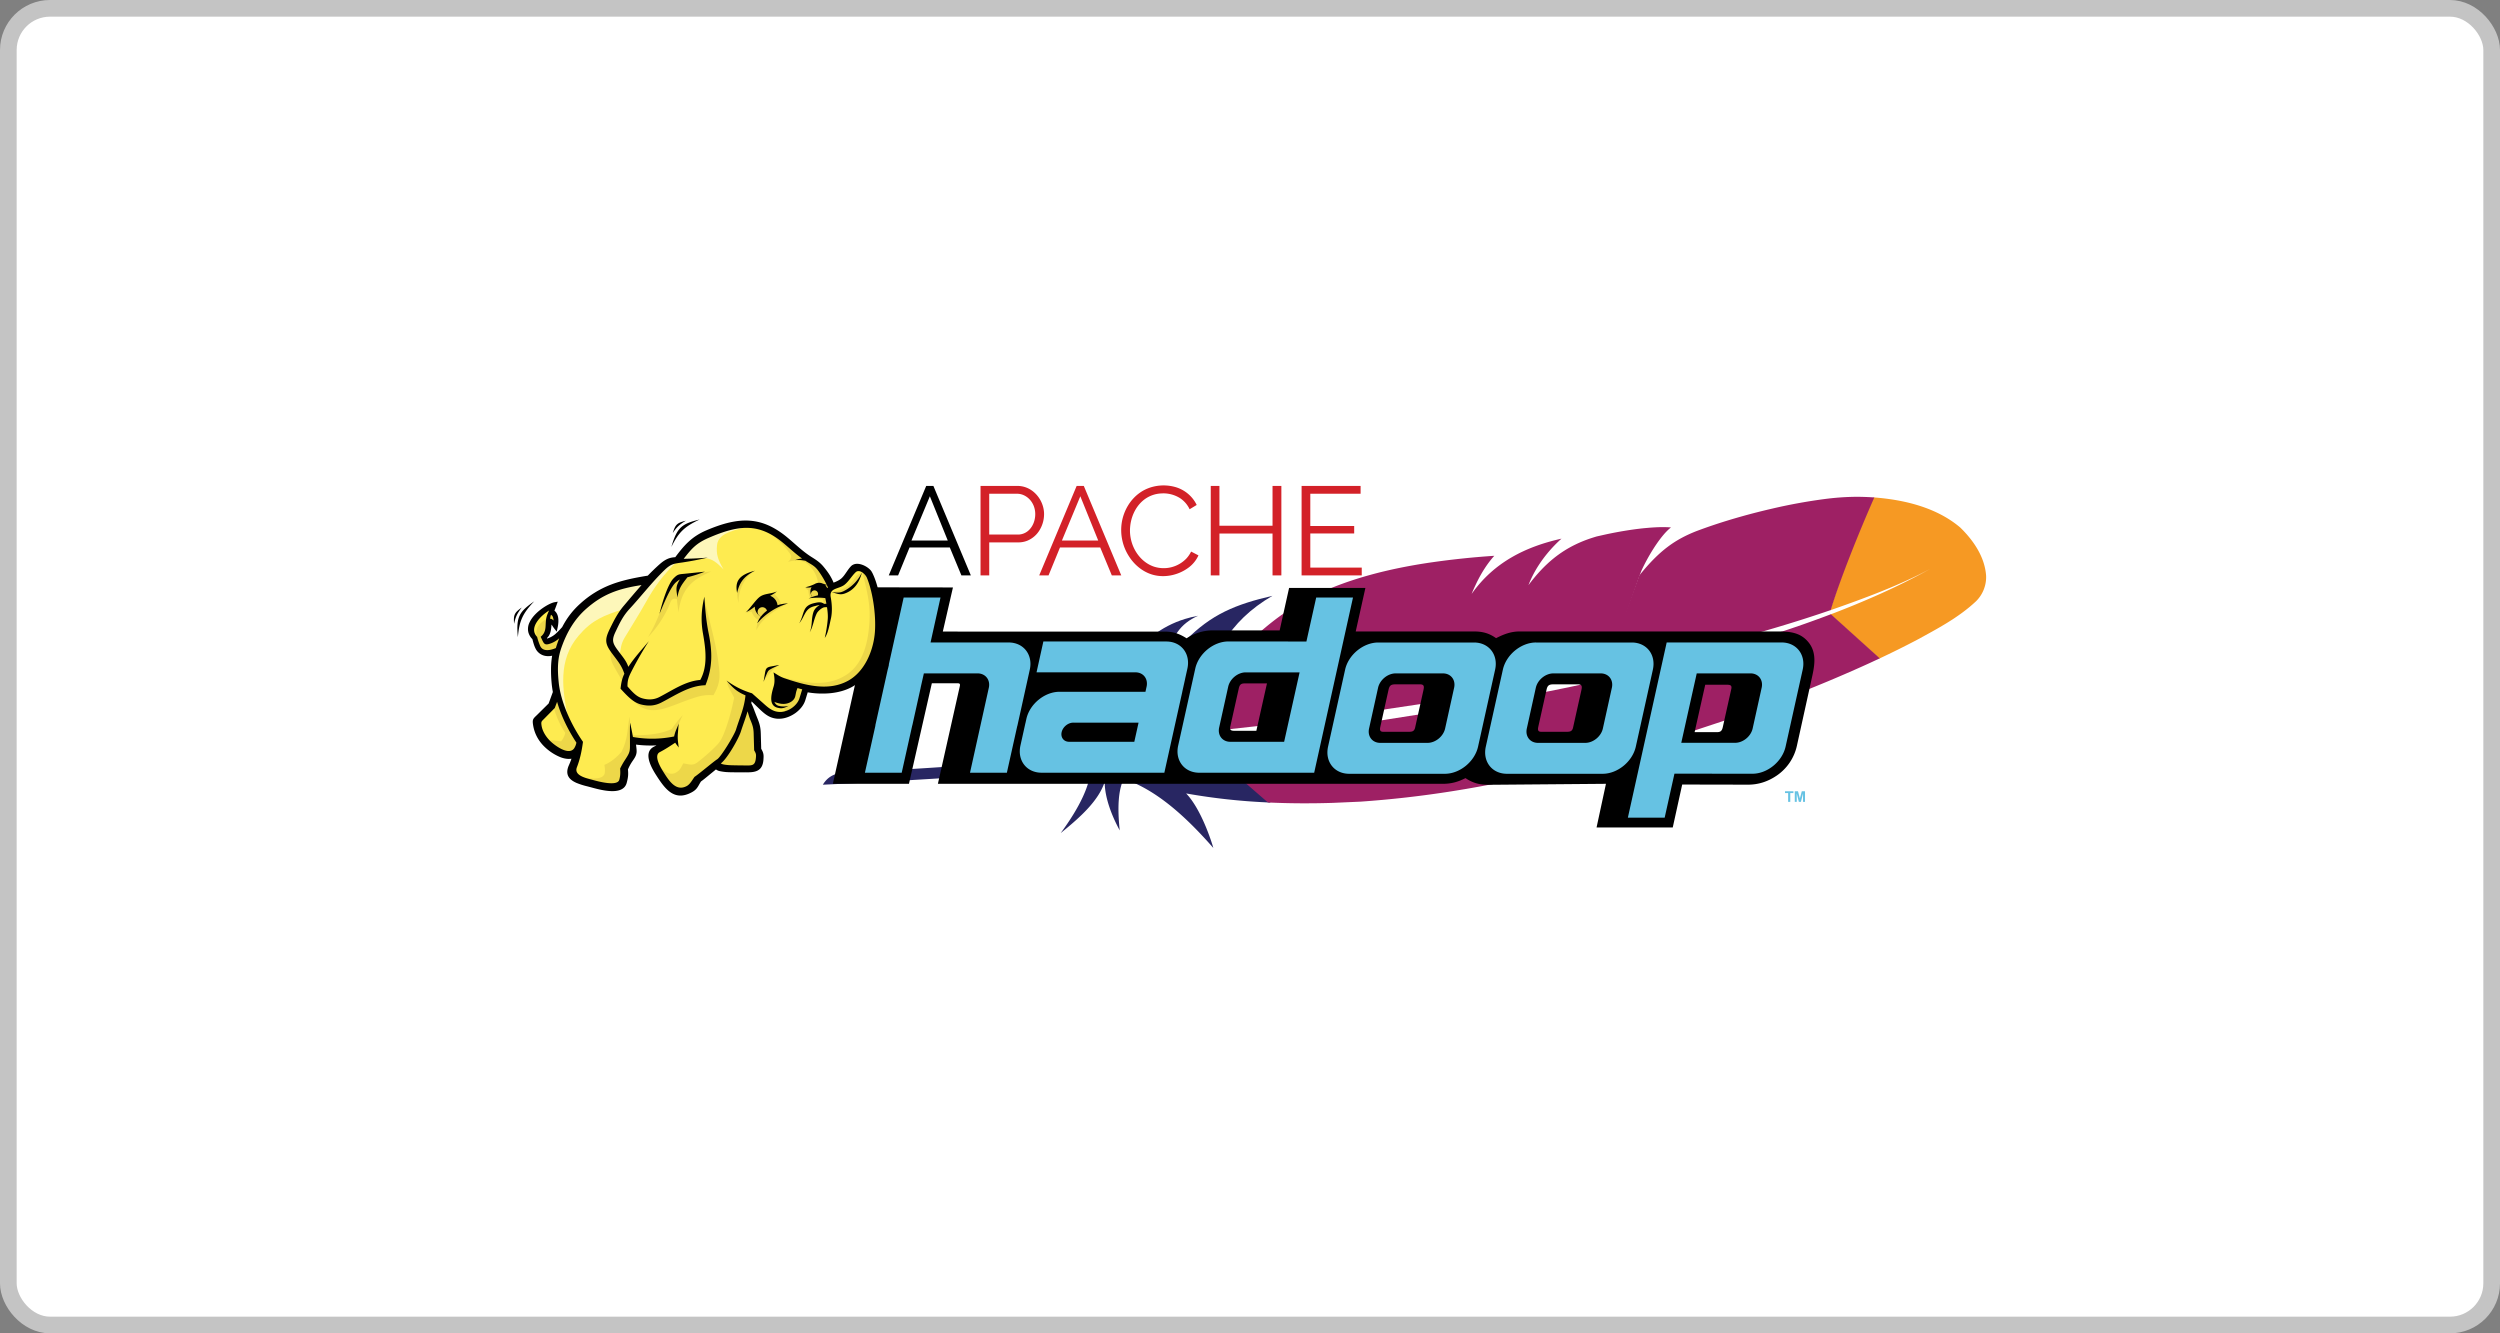 <?xml version="1.0" encoding="UTF-8"?>
<svg xmlns="http://www.w3.org/2000/svg" width="150" height="80" viewBox="0 0 150 80" fill="none">
  <rect x="0" y="0" width="150" height="80" fill="#808080" stroke="none"/>
  <rect x=".5" y=".5" width="149" height="79" rx="2.5" fill="#fff"></rect>
  <rect x=".5" y=".5" width="149" height="79" rx="2.5" stroke="#C4C4C4"></rect>
  <path d="M75.903 48.138a37.123 37.123 0 0 1-4.578-.504c-.052-.01-.104-.017-.157-.027.989 1.027 1.64 3.275 1.63 3.268-1.68-1.915-3.431-3.488-5.373-4.146-.344.712-.38 1.797-.241 3.097-.827-1.526-.908-2.537-.901-2.92-.358 1.12-1.439 2.11-2.64 3.078 1.152-1.568 1.789-2.909 1.815-3.977-4.944.46-10.36.807-16.087 1.076.27-.456.675-.667 1.164-.718 1.036-.045 7.837-.356 16.896-1.244l.777-.078.218-.023 2.914-.306.679-.076a.1.1 0 0 0 .012-.001l4.205 3.519-.334-.018z" fill="url(#h6w71xl3ga)"></path>
  <path d="M118.546 36.09c-1.034.968-2.303 1.634-3.537 2.308a55.6 55.6 0 0 1-2.253 1.118l-2.933-2.648c2.045-.78 4.086-1.672 5.998-2.74-1.905 1.02-3.976 1.776-6.01 2.49.699-2.255 1.604-4.559 2.607-6.774 1.824.137 3.767.597 5.193 1.804.79.767 1.475 1.761 1.555 2.89a2.04 2.04 0 0 1-.62 1.553z" fill="url(#boogp6d4vb)"></path>
  <path d="M99.775 39.943c1.156-.288 2.291-.59 3.401-.904a88.71 88.71 0 0 0 3.367-1.022l.194-.062a71.065 71.065 0 0 0 3.116-1.1l2.933 2.646-.606.282c-.774.354-1.603.717-2.476 1.083a103.463 103.463 0 0 1-6.263 2.38l-2.94.972c-1.443-1.07-2.682-2.33-4.023-3.494l3.297-.78z" fill="url(#m8wa8izj9c)"></path>
  <path d="m75.575 44.22 3.513-.454 3.429-.488 3.466-.543 3.534-.608 3.476-.663 1.244-.254 2.128-.46.114-.026 4.022 3.494-.216.067-3.131.932c-1.072.301-2.16.588-3.257.86l-2.792.65-.566.12c-1.174.246-2.3.45-3.378.621a63.131 63.131 0 0 1-5.53.631l-1.676.074c-1.31.041-2.604.035-3.88-.025l-4.044-3.511 2.761-.32.782-.096z" fill="url(#rveris7a8d)"></path>
  <path d="m96.179 40.264-.465.097-1.432.294-1.615.314-.838.159-2.62.47-3.44.566-3.51.523-3.543.479-3.337.407-3.733.41.682-1.836-.01.118c.85-2.186 3.29-4.76 5.86-6.176 1.184-.652 2.52-1.178 4.032-1.594 1.126-.31 2.351-.56 3.687-.754a49.15 49.15 0 0 1 3.76-.393c-.404.45-.754.993-1.058 1.613l-.157.333c-.05.114-.1.229-.147.347l.002-.005c1.339-1.9 3.236-2.834 5.393-3.317-.516.459-1.237 1.234-1.746 2.252a6.39 6.39 0 0 0-.193.428l-.045.11.002-.004h.002c.49-.654.987-1.184 1.525-1.617a6.825 6.825 0 0 1 1.294-.818 7.56 7.56 0 0 1 .958-.385c.104-.034.21-.067.315-.098l.449-.101a23.08 23.08 0 0 1 1.76-.318c.256-.035.49-.063.707-.083l.25-.022c.242-.018.454-.03.64-.034.278-.005.495.003.651.017a2.37 2.37 0 0 0-.229.203c-.54.54-1.161 1.555-1.544 2.393l-.112.29-2.01 5.725c-.023.005-.16 0-.185.006z" fill="url(#vcudkgrvee)"></path>
  <path d="M109.844 36.605c-.942.324-2.006.669-3.203 1.026l-.189.056c-1.129.336-2.263.653-3.402.952l-3.424.853-3.374.755 2.109-5.723c1.228-1.527 2.176-2.16 3.404-2.649.346-.13.696-.255 1.047-.373 1.103-.37 2.3-.703 3.476-.975a32.477 32.477 0 0 1 3.231-.59 15.71 15.71 0 0 1 1.701-.127c.438-.005.85.009 1.239.037-.974 2.21-2.063 4.942-2.616 6.759h.001z" fill="url(#tt354cppqf)"></path>
  <path d="m71.126 44.037-2.872.282-.408.038-2.554.217c-.14-.765-.826-1.526-1.632-2.284.956.299 1.766.93 2.28 1.87.7-3.429 2.291-6.133 5.15-7.02.26-.081.525-.145.793-.193-1.042.467-1.626 1.225-1.939 2.85l-.007.009.007-.01c1.65-2.092 2.96-3.02 4.902-3.643.46-.148.955-.279 1.5-.404-2.636 1.53-3.84 3.768-4.016 6.4l-.01.116-.67 1.718-.523.055z" fill="url(#62g5cblxzg)"></path>
  <path d="M68.401 29.558c.586-.411 1.354-.528 2.044-.355.584.141 1.099.55 1.356 1.095l-.424.257a1.623 1.623 0 0 0-.564-.659 1.87 1.87 0 0 0-1.133-.29 1.822 1.822 0 0 0-1.114.441c-.454.393-.708.983-.758 1.574-.06.669.168 1.361.628 1.852.221.237.498.425.808.527a1.889 1.889 0 0 0 1.934-.484c.117-.125.214-.268.29-.421l.44.227a1.887 1.887 0 0 1-.624.756c-.626.454-1.473.623-2.214.377-.547-.183-1.01-.576-1.32-1.057a2.912 2.912 0 0 1-.443-2.049c.115-.707.502-1.379 1.094-1.791zm-9.569 4.966v-5.368h2.24c.303.003.603.105.849.283.415.299.685.789.72 1.299.023.375-.072.756-.27 1.076a1.54 1.54 0 0 1-.73.627c-.18.073-.375.106-.569.103h-1.718v1.98h-.521m.52-4.9v2.45h1.717a.943.943 0 0 0 .595-.205c.213-.171.352-.423.412-.688.077-.33.04-.691-.131-.987-.182-.326-.532-.568-.912-.569h-1.68zM64.598 29.157h.431l2.247 5.367h-.567l-.696-1.678H63.6l-.687 1.677h-.56l2.246-5.367m-.884 3.275h2.178l-1.074-2.655-1.104 2.655zM72.644 29.157h.522v2.388h3.186v-2.389h.53v5.368h-.53v-2.51h-3.185l-.001 2.51h-.521v-5.367zm5.452 0h3.54v.468h-3.018v1.935h2.633v.446h-2.633v2.05h3.087v.468h-3.61l.001-5.367z" fill="#D32128"></path>
  <path d="M55.573 29.157h.431l2.247 5.367h-.567l-.696-1.678h-2.414l-.688 1.677h-.56l2.247-5.367m-.885 3.275h2.178l-1.074-2.655-1.104 2.655z" fill="#000"></path>
  <path d="M107.1 47.474h.505v.109h-.188v.528h-.129v-.528h-.188v-.108zm.586.637v-.636h.193l.115.434.114-.435h.193v.636h-.119v-.5l-.127.5h-.123l-.126-.5v.5h-.12v.001z" fill="#66C2E3"></path>
  <path fill-rule="evenodd" clip-rule="evenodd" d="M95.794 49.648h4.571l.567-2.576 3.956.008c.637 0 1.201-.197 1.702-.536a2.922 2.922 0 0 0 1.226-1.807l.864-3.92c.164-.746.378-1.588-.156-2.262-.492-.62-1.145-.668-1.862-.668-5.161.006-10.323 0-15.484 0-.521 0-.958.168-1.413.403-.427-.302-.813-.403-1.337-.403h-7.084l.58-2.611h-4.578l-.566 2.547h-4.027c-.556 0-1.09.175-1.557.474-.452-.281-.8-.403-1.336-.403H56.569l.608-2.647-4.57-.007-2.636 11.788 4.567.001 1.373-6.033h1.546c.184 0 .148.105.117.244l-1.3 5.79h30.278c.514 0 .916-.107 1.378-.343.456.305.859.406 1.416.401l7.012-.059-.564 2.619zM76.02 41.005H74.67c-.237 0-.3.107-.347.32l-.506 2.27c-.048.217.062.253.252.253h1.312l.637-2.843zm7.73.054h1.44c.277 0 .262.146.212.37l-.494 2.224c-.057.26-.22.255-.441.255H83c-.216 0-.218-.128-.18-.302l.493-2.223c.061-.275.17-.323.436-.323zm9.477 0h1.44c.276 0 .261.146.212.37l-.495 2.224c-.057.26-.219.255-.441.255h-1.465c-.215 0-.217-.128-.18-.302l.494-2.223c.06-.275.168-.323.435-.323zm8.451 2.87h1.348c.236 0 .3-.108.346-.32l.506-2.27c.049-.218-.062-.254-.252-.254h-1.312l-.637 2.844" fill="#000"></path>
  <path fill-rule="evenodd" clip-rule="evenodd" d="M82.697 38.55h5.742c.896 0 1.467.733 1.268 1.63l-1.023 4.617c-.198.896-1.094 1.63-1.99 1.63h-5.742c-.896 0-1.466-.734-1.268-1.63l1.023-4.618c.198-.896 1.094-1.629 1.99-1.629zm1.04 1.854h2.84c.474 0 .776.388.67.862l-.54 2.444c-.105.474-.58.862-1.053.862h-2.839c-.474 0-.776-.388-.671-.862l.54-2.444c.106-.474.58-.862 1.054-.862M78.972 35.851l-.587 2.64-4.68-.004c-.897 0-1.79.733-1.989 1.629l-1.026 4.62c-.198.895.372 1.628 1.268 1.628h6.893l2.329-10.512h-2.208zm-4.226 4.492h3.23l-.928 4.165H73.82c-.474 0-.775-.386-.67-.86l.542-2.446c.105-.473.579-.86 1.052-.86zM54.22 35.851l-.894 4.03h.011l-.038.159-.037.14-.743 3.344h.008l-.633 2.84h2.208l.633-2.84h.004l.5-2.257v-.012l.193-.852h3.222c.474 0 .78.39.675.864L58.2 46.364h2.212l.625-2.81h.004l.746-3.374c.198-.896-.373-1.632-1.27-1.632h-4.684l.598-2.697H54.22zm15.64 10.512h-7.366c-.896 0-1.466-.733-1.268-1.629l.297-1.34h.002l.057-.257c.198-.896 1.094-1.63 1.99-1.63l5.154.003.076-.342c.08-.447-.2-.809-.644-.827h-5.966l.41-1.853 7.405.002c.877.017 1.432.743 1.236 1.628l-.14.63h.002l-.17.763h.002l-1.077 4.852zm-5.726-1.854h3.924l.255-1.148h-3.856a.56.56 0 0 0-.057-.003c-.317 0-.632.259-.702.575-.068.312.127.568.437.574v.002M92.162 38.55h5.742c.896 0 1.466.733 1.268 1.63l-1.023 4.617c-.198.896-1.094 1.63-1.99 1.63h-5.742c-.896 0-1.467-.734-1.268-1.63l1.023-4.618c.198-.896 1.093-1.63 1.99-1.63zm1.04 1.854h2.84c.474 0 .776.388.67.862l-.54 2.444c-.105.474-.58.862-1.054.862H92.28c-.474 0-.776-.388-.671-.862l.54-2.444c.106-.474.58-.862 1.054-.862M99.88 49.06l.587-2.64 4.68.004c.896 0 1.79-.733 1.989-1.629l1.026-4.62c.198-.895-.373-1.628-1.269-1.628h-6.892L97.672 49.06h2.208zm4.226-4.492h-3.23l.928-4.165h3.226c.474 0 .775.386.67.86l-.541 2.446c-.105.474-.579.86-1.053.86z" fill="#66C2E3"></path>
  <path d="m33.392 41.568-.11.297-.21-.077.11-.297.21.077zm-.11.297-.162.442-.21-.076.163-.443.21.077zm-.162.442-.026.041-.079-.079.105.038zm-.026.041-.357.353-.157-.158.357-.353.157.158zm-.357.353-.317.314-.157-.158.317-.314.157.158zm-.317.314-.079.077-.154-.161.076-.074.157.158zm-.079.077c-.143.138-.171.165-.13.41l-.22.037c-.06-.362-.017-.403.196-.608l.154.161zm-.13.41c.034.198.1.4.203.596l-.198.104a2.204 2.204 0 0 1-.224-.663l.22-.037zm.203.596c.096.183.223.36.386.522l-.158.157a2.402 2.402 0 0 1-.427-.575l.199-.104zm.386.522c.208.21.549.468.902.603l-.078.208a3.007 3.007 0 0 1-.982-.654l.158-.157zm.902.603c.247.093.498.125.707.032l.09.205c-.27.12-.579.084-.875-.029l.078-.208zm.707.032.216-.095-.063.227-.108-.03-.045-.102zm.153.132c-.028.102-.06.205-.098.31l-.21-.076c.034-.097.065-.194.092-.293l.216.06zm-.098.31c-.036.1-.076.197-.12.293l-.203-.092a3.66 3.66 0 0 0 .112-.277l.21.076zm-.12.293c-.189.413.009.631.315.771l-.092.203c-.42-.19-.689-.491-.426-1.066l.203.092zm.315.771c.196.09.433.151.653.208l-.056.216a4.354 4.354 0 0 1-.69-.22l.093-.204zm.653.208.155.041-.056.216-.155-.041.056-.216zm.155.041c.266.072.725.204 1.138.23l-.014.223c-.433-.027-.906-.163-1.18-.237l.056-.216zm1.138.23c.372.023.705-.04.782-.325l.215.057c-.114.423-.54.521-1.011.491l.014-.223zm.782-.325a2.15 2.15 0 0 0 .074-.384l.223.018c-.01.126-.037.255-.082.423l-.215-.057zm.074-.384c.01-.116.006-.23-.008-.373l.221-.02c.016.16.02.286.01.411l-.223-.018zm-.008-.373.008-.056.102.046-.11.01zm.008-.056c.15-.335.212-.425.322-.585l.184.125a2.778 2.778 0 0 0-.301.551l-.205-.09zm.322-.585.048-.073.185.125-.05.073-.183-.126zm.048-.073c.086-.126.125-.21.137-.298l.221.03c-.018.125-.067.236-.173.393l-.185-.125zm.137-.298c.013-.092 0-.201-.02-.369l.222-.025c.022.184.036.304.02.424l-.222-.03zm-.02-.369-.013-.105.221-.028.014.108-.222.025zm-.013-.105-.015-.11.22-.033.016.115-.22.028zm-.015-.11-.022-.15.149.023-.017.11-.11.017zm.127-.127c.309.047.62.071.934.073l-.001.223a6.768 6.768 0 0 1-.967-.075l.034-.22zm.934.073c.309.002.616-.017.927-.056l.026.222c-.32.04-.636.06-.954.057v-.223zm.927-.056.068.208-.056-.097-.012-.11zm.068.208c-.18.105-.36.197-.59.315l-.102-.199c.227-.116.404-.207.58-.31l.112.194zm-.59.315-.05.027-.103-.199.052-.027.102.2zm-.05.027c-.237.121-.239.376-.155.642l-.213.067c-.114-.366-.1-.72.265-.908l.102.199zm-.155.642c.094.303.295.621.42.816l-.186.12c-.133-.204-.344-.54-.447-.87l.213-.066zm.42.816c.264.406.513.748.799.923l-.116.19c-.323-.197-.59-.561-.869-.992l.187-.121zm.799.923c.27.166.585.18 1.003-.046l.106.198c-.5.27-.887.246-1.225.038l.116-.19zm1.003-.046c.197-.106.264-.222.353-.379l.195.11c-.108.189-.188.33-.442.467l-.106-.197zm.353-.379c.036-.062.075-.13.132-.215l.185.123a3.362 3.362 0 0 0-.122.202l-.195-.11zm.132-.215.038-.037.054.098-.092-.062zm.038-.037c.065-.036.344-.266.615-.49l.142.172c-.28.232-.568.47-.65.515l-.107-.197zm.615-.49.348-.286.14.175-.346.284-.142-.172zm.348-.286.086-.069.07.085-.086.071-.07-.087zm.156.015c.045.054.115.087.211.11l-.051.217a.588.588 0 0 1-.332-.183l.172-.144zm.211.11c.11.026.254.039.43.051l-.017.224a2.973 2.973 0 0 1-.464-.058l.051-.217zm.43.051c.136.01.575.01.857.01v.223c-.289 0-.736 0-.873-.01l.015-.223zm.857.01h.21l-.002.224h-.208v-.224zm.21 0c.263.002.472-.01.61-.088l.11.195c-.182.103-.423.119-.721.117v-.224zm.61-.088c.126-.071.202-.212.22-.475l.224.015c-.025.35-.14.545-.334.655l-.11-.195zm.22-.475a1.03 1.03 0 0 0-.002-.285l.217-.048c.022.098.02.193.009.348l-.223-.015zm-.002-.285a.996.996 0 0 0-.118-.26l.195-.108c.077.136.119.222.14.32l-.218.048zm-.118-.26-.014-.051.112-.003-.098.055zm-.014-.051-.014-.48.224-.005.013.48-.223.005zm-.014-.48-.012-.48.223-.006.013.48-.224.006zm-.012-.48a1.951 1.951 0 0 0-.058-.445l.217-.054c.038.15.059.304.064.493l-.223.005zm-.058-.445a3.057 3.057 0 0 0-.154-.434l.206-.087c.072.173.127.317.165.467l-.217.054zm-.154-.434c-.049-.117-.09-.23-.132-.34l.21-.077c.039.105.079.213.128.33l-.206.087zm-.132-.34a4.762 4.762 0 0 0-.216-.518l.2-.1c.095.188.16.362.226.54l-.21.078zm-.216-.518-.01-.07.11.02-.1.05zm-.01-.07c.01-.057.02-.114.027-.172l.22.028a4.315 4.315 0 0 1-.028.183l-.22-.039zm.027-.172c.008-.06.014-.12.019-.18l.223.019a4.437 4.437 0 0 1-.022.189l-.22-.028zm.019-.18.02-.233.168.162-.077.08-.111-.009zm.189-.071.328.316-.155.161-.328-.316.155-.161zm.328.316.245.236-.155.161-.245-.236.154-.161zm.245.236c.177.17.339.326.518.432l-.113.192c-.201-.118-.372-.282-.56-.462l.155-.162zm.518.432c.173.101.367.16.62.148l.01.224a1.286 1.286 0 0 1-.743-.18l.113-.192zm.62.148a1.54 1.54 0 0 0 .813-.31l.133.18c-.28.205-.618.339-.935.354l-.01-.224zm.813-.31c.234-.173.42-.402.496-.651l.213.065c-.09.297-.307.566-.577.766l-.132-.18zm.496-.651.078-.258.214.065-.079.258-.213-.065zm.078-.258.091-.3.214.064-.091.3-.214-.064zm.091-.3.03-.096.098.019-.02.11-.108-.033zm.128-.077c.452.085.944.115 1.417.065l.022.222a5.185 5.185 0 0 1-1.48-.068l.04-.22zm1.417.065c.416-.043.817-.149 1.162-.333l.104.198c-.37.197-.8.31-1.244.357l-.022-.222zm1.162-.333c.504-.269.883-.667 1.156-1.14l.194.111a3.14 3.14 0 0 1-1.246 1.227l-.104-.198zm1.156-1.14.097.055-.097-.055zm0 0c.312-.54.487-1.178.554-1.835l.221.021c-.07.689-.253 1.358-.58 1.925l-.195-.111zm.554-1.835c.054-.535.024-1.265-.088-1.97l.22-.036c.114.724.145 1.475.09 2.028l-.222-.022zm-.088-1.97c-.1-.623-.262-1.225-.486-1.654l.199-.103c.235.45.405 1.077.507 1.722l-.22.034zm-.486-1.654a.46.46 0 0 0-.084-.108l.156-.16a.667.667 0 0 1 .126.164l-.198.104zm-.084-.108a1.068 1.068 0 0 0-.385-.234l.073-.211c.179.061.352.17.469.286l-.157.16zm-.385-.234c-.136-.047-.274-.06-.372-.009l-.103-.198c.158-.083.358-.07.548-.004l-.072.21zm-.372-.009a.225.225 0 0 0-.057.042l-.16-.156a.461.461 0 0 1 .114-.084l.103.198zm-.057.042c-.091.093-.172.21-.252.327l-.184-.125c.087-.127.173-.254.276-.358l.16.156zm-.252.327a2.12 2.12 0 0 1-.349.427l-.145-.17c.116-.1.214-.241.31-.383l.184.126zm-.349.427c-.168.143-.363.222-.544.294l-.083-.207c.165-.066.342-.138.482-.257l.145.17zm-.544.294-.082.033-.085-.206.084-.034.083.207zm-.082.033-.107.044-.04-.109.105-.038.042.103zm-.147-.065a2.896 2.896 0 0 0-.263-.532l.19-.119c.109.175.204.363.283.575l-.21.076zm-.263-.532a4.202 4.202 0 0 0-.35-.473l.17-.144c.137.163.26.325.37.498l-.19.119zm-.35-.473a1.82 1.82 0 0 0-.3-.288l.134-.177c.124.094.237.202.337.321l-.171.144zm-.3-.288a4.832 4.832 0 0 0-.362-.24l.119-.19c.14.088.26.164.377.253l-.135.177zm-.362-.24c-.39-.244-.715-.53-1.048-.822l.146-.169c.326.286.646.566 1.02.801l-.118.19zm-1.048-.822-.44-.377.142-.173c.147.12.296.252.444.381l-.146.169zm-.44-.377c-.737-.609-1.42-.903-2.145-.949l.014-.223c.774.049 1.498.359 2.274.999l-.143.172zm-2.145-.949c-.73-.046-1.511.159-2.439.55l-.086-.207c.958-.403 1.77-.614 2.54-.566l-.015.223zm-2.439.55c-.436.183-.76.4-1.04.659l-.151-.164c.299-.277.642-.507 1.105-.701l.086.205zm-1.04.659c-.283.261-.526.57-.799.935l-.178-.134c.279-.373.529-.69.826-.965l.15.164zm-.799.935-.031.042-.052.003-.006-.112.09.067zm-.083.045a1.253 1.253 0 0 0-.415.078l-.083-.207c.156-.063.308-.085.486-.094l.012.223zm-.415.078c-.131.053-.267.14-.432.287l-.148-.168c.187-.164.343-.264.497-.326l.083.207zm-.432.287c-.128.112-.252.228-.374.346l-.156-.16c.125-.121.252-.239.382-.354l.148.168zm-.374.346-.078-.08.078.08zm0 0c-.121.117-.24.236-.356.358l-.161-.154c.118-.124.238-.245.362-.365l.154.161zm-.356.358-.063.033-.018-.11.08.077zm-.063.033c-.873.139-1.58.291-2.212.536l-.08-.208c.646-.25 1.367-.406 2.257-.548l.035.22zm-2.212.536a5.61 5.61 0 0 0-1.747 1.081l-.148-.167a5.825 5.825 0 0 1 1.815-1.122l.08.208zM34.98 36.37c-.23.204-.43.42-.602.646l-.178-.135c.183-.24.392-.465.632-.678l.148.167zm-.602.646a4.798 4.798 0 0 0-.454.722l-.199-.101c.137-.266.293-.517.475-.756l.178.135zm-.454.722-.016.024-.083-.075.1.051zm-.016.024c-.127.14-.254.282-.39.405l-.15-.167c.132-.118.253-.253.374-.387l.166.149zm-.39.405a1.548 1.548 0 0 1-.475.306l-.08-.209a1.34 1.34 0 0 0 .406-.264l.149.167zm-.475.306-.04-.104.04.104zm0 0c-.144.055-.214.083-.293.049l.086-.206c.004.002.04-.018.127-.052l.08.209zm-.293.049.043-.103-.043.103zm0 0c-.085-.036-.108-.105-.16-.243l.21-.078c.03.079.029.112.036.115l-.087.206zm-.16-.243-.029-.078.067-.05.067.09-.105.038zm.038-.128c.205-.154.225-.461.243-.757l.224.014c-.022.346-.045.705-.333.922l-.134-.18zm.243-.757.008-.106.223.015-.007.105-.224-.014zm.008-.106.008-.11.108.006-.005.111-.111-.008zm.117-.104c.184.009.267.138.358.279l-.188.12c-.058-.09-.111-.173-.181-.176l.01-.223zm.358.279c.025.039.05.079.078.114l-.174.138a1.78 1.78 0 0 1-.092-.132l.188-.12zm.1.207-.05.228-.146-.183.088-.069.108.024zm-.218-.048c.038-.169.067-.39.026-.57l.217-.05c.05.221.018.476-.025.668l-.218-.048zm.026-.57c-.026-.116-.082-.215-.185-.268l.102-.2c.171.09.26.243.3.418l-.217.05zm-.185-.268-.088-.046.034-.092.105.038-.05.1zm-.053-.138.065-.169.207.082-.063.164-.21-.077zm.065-.169.102-.271.21.073c-.03.09-.069.186-.105.28l-.207-.082zm.189-.344.187-.033-.063.18-.106-.037-.018-.11zm.037.22c-.216.037-.692.304-1.038.663l-.161-.155c.377-.391.912-.685 1.162-.729l.037.22zm-1.038.663c-.125.13-.231.27-.298.413l-.202-.093c.079-.169.2-.33.339-.475l.161.155zm-.298.413a.69.69 0 0 0-.07.412l-.22.037a.905.905 0 0 1 .087-.542l.203.093zm-.07.412a.67.67 0 0 0 .212.367l-.154.161a.889.889 0 0 1-.278-.49l.22-.038zm.212.367.031.054-.108.027.077-.081zm.031.054c.028.115.053.213.081.301l-.212.066a5.178 5.178 0 0 1-.085-.314l.216-.053zm.081.301c.027.084.056.16.092.235l-.202.096a2.022 2.022 0 0 1-.102-.265l.212-.066zm.092.235c.08.167.207.27.354.316l-.068.213a.804.804 0 0 1-.487-.433l.201-.096zm.354.316a.84.84 0 0 0 .555-.034l.081.207c-.232.09-.484.11-.704.04l.068-.213zm.555-.034.194-.076-.044.203-.11-.023-.04-.104zm.15.127a4.384 4.384 0 0 0-.095.78l-.224-.008c.012-.298.045-.564.1-.819l.219.047zm-.095.78c-.011.285 0 .606.032.983l-.223.018a8.222 8.222 0 0 1-.033-1.009l.224.008zm.032.983c.008.088.017.177.03.265l-.221.03a5.21 5.21 0 0 1-.032-.277l.223-.018zm.03.265c.013.09.028.182.045.272l-.219.042a5.828 5.828 0 0 1-.047-.285l.22-.03zm.045.272-.005.06-.104-.039" fill="#000"></path>
  <path fill-rule="evenodd" clip-rule="evenodd" d="m38.981 34.82-1.47.24-1.34.587-1.14.717-1.084 1.323-.613.649-.592.218-.156-.383.274-.395.062-.558.183.008.2.182-.054-.567-.222-.15.007-.216-.526.298-.477.562-.1.503.205.403.19.683.387.183.407-.02.385-.224-.257 1.305.257 1.451-.283.671-.927 1 .165.596.439.692.828.583.44.06.488.017-.305 1.25 1.121.46 1.397.184.477-.312.037-.846.533-.881.037-.699 1.286.092 1.194-.11-1.194.717.2.862.754 1.176.735.312.588-.239.24-.477 1.23-.938.239.203 1.93.073.385-.312.037-.551-.129-.24-.092-1.488-.643-1.286.11-.57.386.203 1.084 1.01.533.037.588-.239.588-.44.294-.956 1.727.11 1.048-.404.845-.79.606-1.14.147-1.34-.128-1.562-.331-1.397-.33-.44-.46-.148-.809.882-.735.257-.643-1.065-.643-.588-.35-.22-1.396-1.158-1.12-.607-1.122-.092-1.304.22-1.14.424-.79.643-.624.754-.643.184-1.12 1.065z" fill="#FEEB50" stroke="#1F1917" stroke-width=".037" stroke-miterlimit="10"></path>
  <path fill-rule="evenodd" clip-rule="evenodd" d="M34.72 38.138c-1.26 1.468-.98 3.25-.631 4.995l-.559-1.412-.206-1.294.059-1.323.53-1.265.794-1.176 1.235-1.03 1.353-.558 1.587-.206-1.47 1.676c-1.18.383-1.877.641-2.693 1.593" fill="#FDF7BA"></path>
  <path fill-rule="evenodd" clip-rule="evenodd" d="M40.646 33.663c-.875.854-1.353 1.498-1.91 2.498-.399.716-.846 1.404-1.264 2.11-.212.357-.233.656-.296 1.068l-.617-.735.294-.883 1-1.793 2.117-2.088.676-.177m4.323-2.117c-.7.262-1.865.349-1.946 1.154-.057.572.043.859.388 1.463-.851-.88-1.061-.744-2.706-.47l.706-1 1.235-.765 1.588-.353.735-.029" fill="#FDF7BA"></path>
  <path fill-rule="evenodd" clip-rule="evenodd" d="M46.905 42.43c.233.144.228.248.19.347l.551-.22.359-.48.265-.685-.34-.256-1.483.19-.11.3.032.426.142.252.22.11.174.016m-.138-2.536c-.743.214-.738.273-.957 1.011.29-.465.504-.7.957-1.011zm4.944-5.52c-.132.06-.26.09-.343.211-.178.26-.33.48-.625.662a1.944 1.944 0 0 1-.459.2c-.13.041-.208.005-.32.085l.198.034h.435l.537-.331.316-.332.26-.53m-11.843 1.65c-.293.8-.548 1.487-.991 2.212a6.63 6.63 0 0 0 1.237-1.824c.126-.269.15-.584.502-.467.016.269.073.537.088.805.19-1.363.727-1.933 1.973-2.461l-1.057.126-.995.22-.489.711-.268.678m2.415-.032c.268 1.265.655 2.48.823 3.764.11.835.122 1.236-.299 1.957-.459-.03-.744.022-1.188.167-1.768.58-2.782 1.432-3.974-.285l1.141.538.814-.16 1.436-.836 1.12-.221.364-1.515-.269-2.004-.031-.947.063-.457m3.044 7.827c-.148 1.028.342 1.58.14 1.864-.058.08-.136.221-.223.26-.311.137-.738-.026-.769.054h-1.026l-.41-.174.631-.741.616-1.342.394-1.357h.205l.442 1.437" fill="#EDD749"></path>
  <path fill-rule="evenodd" clip-rule="evenodd" d="M43.602 40.831c.083.467.228.578.447 1.03-.146.736-.38 1.613-.663 2.263-.12.274-.216.425-.425.637-.355.358-.713.67-1.115.98-.29.224-.492.112-.85.062-.151.275-.193.428-.472.568-.43.215-.815-.249-1.153-.521l.73 1.141.506.474.426.063.568-.347.3-.568.63-.473.774-.663.49-.695.441-.82.568-1.705.047-.646-.71-.316c-.174-.163-.367-.3-.54-.463m-5.66 3.286c.796 0 1.637-.044 2.367-.378.206-.31.41-.563.663-.837-.23.435-.302.68-.363 1.168l-.237.347-1.8.047-.583-.063-.063-.063.016-.221m-.11-.552-.063-.56c-.136.819-.103 1.368-.48 2.102-.282.326-.629.623-1.025.782.034.2.044.327.024.474-.07.53-1.131.296-1.568.275l2.102.541.473-.19.158-.915.442-.82.078-.505-.142-1.184m-1.183-4.624c-.022.399-.048.564.128.916.223.448.497.867.74 1.31l.079-.884-.947-1.342zm-3.24 3.009-.205.436c.188.633.355 1.035.713 1.588a1.182 1.182 0 0 1-.252.505 5.644 5.644 0 0 0-.914-.061l1.057.82.52-.095.521-.52-.741-1.152-.7-1.52m18.305-7.789c.215.966.492 1.857.466 2.846-.031 1.214-.268 2.747-1.392 3.478-1.26.82-2.737.432-4.118.081l1.688.695 1.578.078 1.073-.315.837-.695.63-1.326.238-1.53-.19-1.5-.347-1.483-.462-.329m-18.789 2.878c-.571.372-.796.536-.733 1.225l.17.62.243.163.299.1.541-.128.278-.862-.769.378h-.178l-.2-.306.243-.357.128-.676.164.05.2.157-.03-.357-.135-.227-.135-.115-.085.335m12.823-5.432c.508.47 1.13.88 1.536 1.456.157.223.331.337-.003.652.353-.101.484-.09.767-.056.514.062.996.793 1.027 1.317-.006.049-.143.16-.54.27-.008.015-.225-.03-.22-.015.042.113.097.13.181.183.019.125.03.32.116.457.25-.005.495.023.74.071.082.137.07.273.062.41l.285-.047-.08-.647.253-.426-.363-.82-.694-.663-.067-.004-.78-.479-1.274-1.042-.946-.617m.853 3.887c-.026.046-.067.121-.119.173.212.2.316.334.391.617l-.716.355-.607.582c-.266-.144-.332-.254-.46-.526-.15.04-.293.078-.416.032a.34.34 0 0 0 .205-.067l.386-.401.682-.516.446-.146c.057-.023.152-.08.209-.103" fill="#EDD749"></path>
  <path fill-rule="evenodd" clip-rule="evenodd" d="M47.262 36.21c-.76.409-1.488.82-1.877 1.597 0-.986.99-1.42 1.877-1.597zm-2.029-1.94c-.563.384-.963 1.16-.913 1.917-.184-.655-.118-1.274.446-1.727l.286-.139.181-.052" fill="#EDD749"></path>
  <path fill-rule="evenodd" clip-rule="evenodd" d="M46.31 40.11c.117-.063.33-.15.446-.214-.12.02-.335.065-.455.085-.32.054-.358.13-.408.446l-.08.482c.064-.168.14-.364.212-.524.078-.17.121-.185.286-.275zm-5.945-8.126c.252-.377.397-.5.784-.74-.526.127-.626.225-.784.74zm-.083.833c.44-.886.775-1.212 1.697-1.648-1.044.256-1.35.438-1.697 1.648zm-9.437 4.61c.097-.443.187-.61.46-.975-.443.31-.501.438-.46.976zm9.878 7.425-.04-.323a2.564 2.564 0 0 1-.008-.55l.045-.57c-.056.194-.166.387-.222.58-.022.077-.04.14-.05.198a6.502 6.502 0 0 1-2.472.032 15.415 15.415 0 0 0-.17-.853c-.017.255-.006.963-.008 1.359 0 .306-.014.411-.172.673-.148.244-.21.3-.418.712.017.26.017.433-.052.68-.115.411-1.276.093-1.582.009-.377-.103-1.157-.257-.961-.76.172-.442.282-.909.366-1.528-.691-.996-1.334-2.36-1.457-3.569-.096-.938-.038-1.516.165-2.09.322-.91.772-1.697 1.494-2.331.975-.855 1.886-1.199 3.312-1.416-.343.384-.682.79-1.052 1.226-.375.44-.597.885-.835 1.367-.328.666-.321.92.114 1.504.375.504.578.73.742 1.224-.136.278-.185.514-.23.895.459.502.8.846 1.246.952.438.104.803.084 1.195-.116.87-.445 1.674-1.018 2.654-1.042.454-1.116.408-2.048.19-3.127-.149-.737-.208-1.435-.254-2.186-.184.774-.219 1.454-.082 2.225.164.929.292 1.955-.166 2.771-.886.068-1.646.608-2.446 1.022-.32.166-.655.182-1.01.085-.331-.09-.554-.309-.91-.72-.005-.411.088-.601.277-.974a22.39 22.39 0 0 1 1.007-1.745c-.45.544-.877.998-1.232 1.545-.136-.386-.33-.582-.65-1.017-.314-.425-.347-.61-.112-1.102.235-.494.435-.928.837-1.362.693-.749 1.328-1.582 2.087-2.32.411-.4.578-.386 1.125-.469.493-.075.975-.169 1.479-.286-.487.046-.958.062-1.432.074h-.015c.467-.595.737-.927 1.495-1.256 1.864-.81 3.05-.898 4.514.334.38.319.711.629 1.096.904a1.4 1.4 0 0 0-.419.099c.194-.037.418 0 .618.036.057.037.115.073.174.108.272.16.426.248.61.504.194.27.356.541.499.84-.094-.034-.172-.062-.242-.083a.52.52 0 0 0-.49.03l-.012.005c-.15.074-.383.157-.539.182a.64.64 0 0 0 .372-.005.52.52 0 0 0-.013.503.284.284 0 0 0 .055.087 4.094 4.094 0 0 0-.219.088c.348-.053.661-.062 1-.017l.066.335-.126.01-.01.001c-.16-.128-.34-.107-.584-.05-.742.169-.568.585-.91 1.213.355-.433.329-.887.907-1.024.135-.032.227-.072.318-.058a.724.724 0 0 0-.363.378c-.158.448-.06.826-.234 1.245.216-.375.229-.74.422-1.134.07-.141.327-.367.485-.37l.13-.004c.038.25.061.497.046.702-.026.374-.124.93-.182 1.143.196-.252.285-.785.37-1.16.09-.39.068-.858-.01-1.278-.108-.575.484-.482.828-.753.253-.2.427-.518.66-.743.23-.224.591.105.682.324.392.949.57 2.442.467 3.398-.116 1.074-.635 2.246-1.581 2.774-1.207.674-2.63.263-3.83-.141-.256-.087-.434-.212-.659-.354.061.276.09.568.008.843-.13.437-.339 1.152.255 1.284.226.05.328.043.647-.121a1.196 1.196 0 0 1-.566.011.368.368 0 0 1-.29-.252c.056.04.147.063.304.1.44.106.859-.105.94-.41.049-.179.04-.272.142-.515.093.029.187.054.282.077l-.164.533c-.141.461-.693.833-1.179.825-.45-.008-.735-.29-1.045-.566l-.624-.553a4.82 4.82 0 0 1-1.528-.767c.37.434.62.675 1.136.89-.075.766-.341 1.323-.568 2.055-.103.331-.912 1.657-1.136 1.786-.16.092-1.163.936-1.351 1.048-.14.187-.264.444-.475.556-.643.34-1.056-.311-1.402-.861-.157-.251-.595-.973-.213-1.175.36-.19.562-.327.93-.569.054.099.147.194.208.292zm2.236 1.166c-.326.263-.873.729-.98.787-.192.288-.216.465-.524.632-.917.496-1.404-.08-1.947-.916-.26-.399-.825-1.31-.225-1.618.253-.13.445-.227.637-.339-.63.078-1.248.08-1.89-.017l.028.219c.042.35.056.459-.135.741-.139.207-.193.267-.36.641.03.305.017.477-.07.796-.19.71-1.515.32-2.055.174-.65-.175-1.577-.339-1.196-1.174.089-.195.159-.396.212-.586-.568.251-1.357-.282-1.733-.659a2.173 2.173 0 0 1-.62-1.179c-.057-.343-.005-.342.24-.585l.673-.666.272-.74a5.355 5.355 0 0 1-.077-.55c-.065-.758-.043-1.298.065-1.794-.395.154-.849.082-1.05-.338a2.753 2.753 0 0 1-.18-.557c-.882-.85.77-1.962 1.252-2.046-.055.156-.116.3-.169.441.327.17.287.652.217.962-.117-.148-.182-.342-.355-.35-.025.35-.02.739-.295.944.081.217.077.218.307.129.328-.126.575-.407.823-.681.267-.52.61-.984 1.08-1.402 1.159-1.026 2.253-1.362 4.015-1.643.235-.245.478-.481.738-.71.352-.312.581-.376.914-.394.552-.738.986-1.252 1.885-1.63 1.886-.794 3.186-.832 4.698.416.5.412.927.846 1.477 1.19.278.175.477.3.688.551.265.316.481.632.632 1.039.195-.08.417-.156.596-.309.232-.197.38-.529.594-.746.284-.289.934.06 1.078.334.49.937.69 2.662.585 3.687-.128 1.268-.651 2.467-1.768 3.064-.76.405-1.779.443-2.651.278l-.17.558c-.17.558-.832 1.013-1.41 1.04-.556.026-.857-.26-1.221-.611l-.574-.552a4.157 4.157 0 0 1-.048.362c.15.297.223.558.352.865.142.337.21.559.22.92l.026.96c.143.255.155.317.135.607-.044.613-.382.671-.944.668-.187-.002-.894.003-1.075-.01-.358-.026-.594-.053-.717-.201v-.002zm1.895-3.341c-.113.404-.265.785-.404 1.222-.131.413-.805 1.615-1.2 1.906.076.057.218.08.47.102.179.015.882.019 1.06.021.388.007.536-.022.575-.465.02-.217.003-.257-.106-.447l-.029-1.018c-.009-.321-.07-.506-.197-.806-.075-.18-.116-.346-.169-.515zm-11.85-5.548c.088-.01.142.036.21.103-.013-.161-.042-.28-.156-.346a1.206 1.206 0 0 0-.053.243zm.55 1.165c-.063.163-.122.33-.177.504l-.026.086c-.332.14-.77.23-.936-.119a3.182 3.182 0 0 1-.187-.55c-.547-.566.271-1.314.716-1.583-.064.139-.11.244-.141.352-.135.468.061.885-.363 1.224.2.403.19.564.654.378a1.52 1.52 0 0 0 .46-.292zm-.128 3.814c.251.87.68 1.726 1.156 2.446v.013a.92.92 0 0 1-.137.34c-.34.455-1.204-.212-1.454-.467-.274-.28-.457-.61-.5-.92-.032-.227-.001-.232.157-.392l.638-.647.14-.373zm16.09-6.99a.528.528 0 0 1 .114.169.469.469 0 0 1 .047-.039l-.06-.132-.101.003zm-4.162 1.567a.68.68 0 0 1-.067-.288c-.163.13-.34.254-.524.325.254-.227.599-.762.85-.93.283-.192.668-.155.999-.308a2.02 2.02 0 0 1-.405.264.682.682 0 0 1 .444.566c.223-.073.44-.108.625-.105a3.89 3.89 0 0 0-1.844 1.191c.054-.15.13-.284.222-.404a.68.68 0 0 1-.3-.311zm-3.058-2.386a8.532 8.532 0 0 1-1.052.338c-.324.426-.521.646-.596 1.217-.087-.561-.106-.666.144-1.084-.072.036-.14.087-.236.17-.349.298-.804 1.47-.986 1.89.116-.505.477-1.766.849-2.134.244-.242.3-.236.645-.269l1.231-.128zm7.6 1.224c.295.028.464.073.729-.057a2.412 2.412 0 0 0 1.09-1.119c-.143.568-.433 1.052-1.033 1.265-.295.106-.486-.003-.786-.09v.001zm-5.67.055c.112-.492.31-.967 1.075-1.335-1.014.254-1.205.68-1.074 1.335zm-13.154 2.655c.087-.986.279-1.411.979-2.153-.878.619-1.098.9-.979 2.153z" fill="#000"></path>
  <path fill-rule="evenodd" clip-rule="evenodd" d="M45.485 36.844a.286.286 0 1 1 .532-.204c-.136.1-.26.22-.365.357a.314.314 0 0 1-.168-.153m3.177-1.228a.21.21 0 0 1 .373-.116.215.215 0 0 1 .03.227c-.108.018-.216.05-.327.09a.285.285 0 0 1-.076-.201" fill="#EDD749"></path>
  <defs>
    <linearGradient id="h6w71xl3ga" x1="19146.9" y1="4059.28" x2="33752" y2="-8024.12" gradientUnits="userSpaceOnUse">
      <stop stop-color="#282662"></stop>
      <stop offset=".095" stop-color="#68308F"></stop>
      <stop offset=".788" stop-color="#A22367"></stop>
      <stop offset=".949" stop-color="#CD2032"></stop>
    </linearGradient>
    <linearGradient id="boogp6d4vb" x1="21004.1" y1="3192.54" x2="22799.7" y2="141.949" gradientUnits="userSpaceOnUse">
      <stop stop-color="#F69923"></stop>
      <stop offset=".312" stop-color="#F79A23"></stop>
      <stop offset=".838" stop-color="#E97826"></stop>
    </linearGradient>
    <linearGradient id="m8wa8izj9c" x1="8173.78" y1="5133.98" x2="32234.6" y2="-5104.79" gradientUnits="userSpaceOnUse">
      <stop offset=".323" stop-color="#9E2064"></stop>
      <stop offset=".63" stop-color="#C92037"></stop>
      <stop offset=".751" stop-color="#D12C3E"></stop>
      <stop offset="1" stop-color="#E97826"></stop>
    </linearGradient>
    <linearGradient id="rveris7a8d" x1="16945.9" y1="5197.55" x2="49258.8" y2="-18444.6" gradientUnits="userSpaceOnUse">
      <stop offset=".323" stop-color="#9E2064"></stop>
      <stop offset=".63" stop-color="#C92037"></stop>
      <stop offset=".751" stop-color="#D12339"></stop>
      <stop offset="1" stop-color="#E97826"></stop>
    </linearGradient>
    <linearGradient id="vcudkgrvee" x1="16074.1" y1="6405.87" x2="57695" y2="-12111.7" gradientUnits="userSpaceOnUse">
      <stop offset=".323" stop-color="#9E2064"></stop>
      <stop offset=".63" stop-color="#CB2239"></stop>
      <stop offset=".751" stop-color="#CE2436"></stop>
      <stop offset="1" stop-color="#E97826"></stop>
    </linearGradient>
    <linearGradient id="tt354cppqf" x1="7497.9" y1="5714.04" x2="33432.5" y2="-2022.29" gradientUnits="userSpaceOnUse">
      <stop offset=".323" stop-color="#9E2064"></stop>
      <stop offset=".63" stop-color="#C92037"></stop>
      <stop offset=".751" stop-color="#CF2739"></stop>
      <stop offset="1" stop-color="#E97826"></stop>
    </linearGradient>
    <linearGradient id="62g5cblxzg" x1="8509.5" y1="4314.19" x2="20749.1" y2="934.25" gradientUnits="userSpaceOnUse">
      <stop stop-color="#282662"></stop>
      <stop offset=".095" stop-color="#662E8D"></stop>
      <stop offset=".788" stop-color="#A22367"></stop>
      <stop offset=".949" stop-color="#CD2032"></stop>
    </linearGradient>
  </defs>
</svg>
